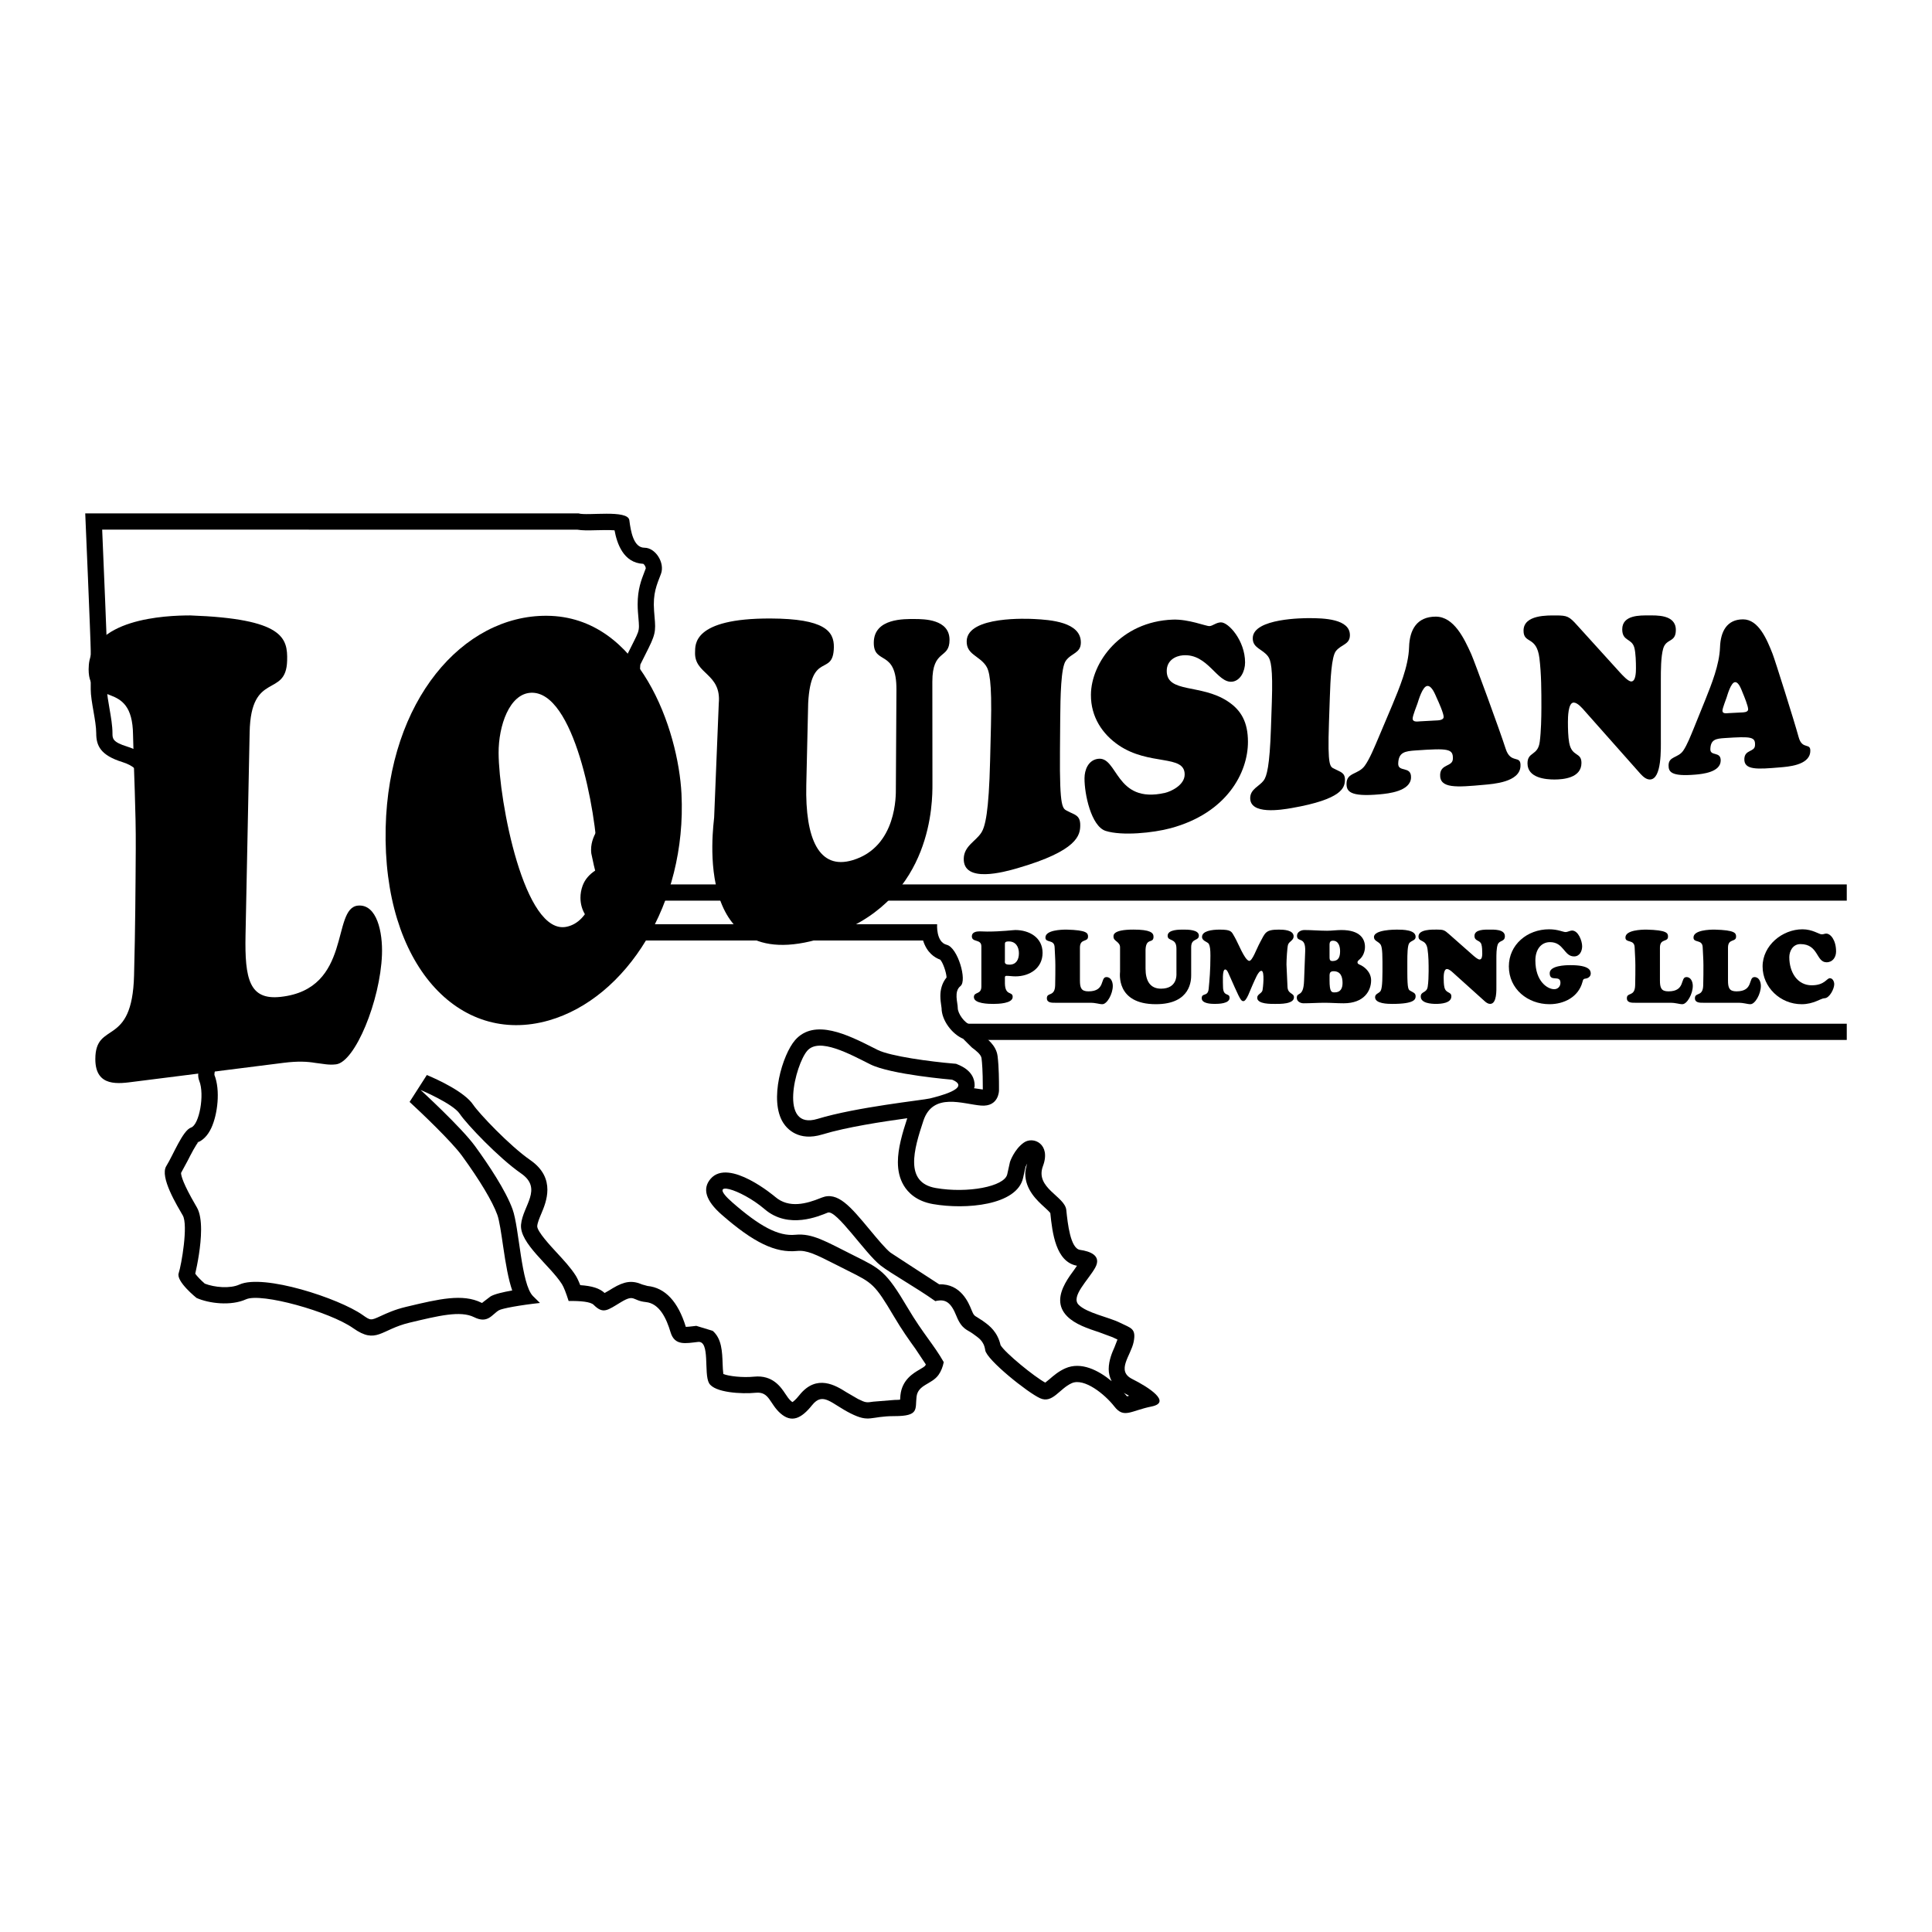 <?xml version="1.0" encoding="utf-8"?>
<!-- Generator: Adobe Illustrator 13.0.0, SVG Export Plug-In . SVG Version: 6.00 Build 14948)  -->
<!DOCTYPE svg PUBLIC "-//W3C//DTD SVG 1.0//EN" "http://www.w3.org/TR/2001/REC-SVG-20010904/DTD/svg10.dtd">
<svg version="1.0" id="Layer_1" xmlns="http://www.w3.org/2000/svg" xmlns:xlink="http://www.w3.org/1999/xlink" x="0px" y="0px"
	 width="192.756px" height="192.756px" viewBox="0 0 192.756 192.756" enable-background="new 0 0 192.756 192.756"
	 xml:space="preserve">
<g>
	<polygon fill-rule="evenodd" clip-rule="evenodd" fill="#FFFFFF" points="0,0 192.756,0 192.756,192.756 0,192.756 0,0 	"/>
	<polygon fill-rule="evenodd" clip-rule="evenodd" points="44.735,89.858 184.252,89.858 184.252,88.239 44.735,88.239 
		44.735,89.858 	"/>
	<polygon fill-rule="evenodd" clip-rule="evenodd" points="44.735,103.755 184.252,103.755 184.252,102.137 44.735,102.137 
		44.735,103.755 	"/>
	<path fill-rule="evenodd" clip-rule="evenodd" d="M112.963,137.584c-1.645-0.822-0.134-2.33,0.141-3.7
		c0.273-1.371-0.274-1.371-1.372-1.92c-1.097-0.548-3.29-0.959-4.112-1.782c-0.822-0.822,0.957-2.468,1.646-3.701
		c0.683-1.233-0.549-1.645-1.511-1.781c-0.957-0.139-1.231-2.606-1.371-3.977c-0.135-1.371-3.15-2.193-2.328-4.386
		c0.823-2.194-0.962-3.018-1.919-2.331c-0.962,0.686-1.371,1.919-1.371,1.919s0,0-0.273,1.233c-0.274,1.234-3.979,1.92-7.129,1.371
		c-3.155-0.548-2.193-3.838-1.236-6.717c0.962-2.88,3.978-1.645,5.757-1.509c1.784,0.139,1.784-1.507,1.784-1.507s0,0,0-0.411
		s0-1.92-0.14-3.017c-0.135-1.097-1.096-1.783-1.645-2.193c-0.549-0.412-0.549-0.823-1.097-0.959
		c-0.548-0.138-1.231-1.098-1.231-1.646c0-0.55-0.414-1.646,0.274-2.194c0.683-0.547-0.274-3.837-1.371-4.111
		c-1.097-0.273-0.962-2.057-0.962-2.057H60.735c-0.687-0.274-0.413-0.959-0.961-1.781c-0.548-0.823-0.135-2.193,0.823-2.468
		c0.96-0.274,0.138-1.919,0-3.016c-0.136-1.096,1.096-2.192,1.783-2.879c0.684-0.685,1.372-1.507,0.548-1.781
		c-0.822-0.274-2.057-1.783-2.057-2.88c0-1.097,0.412-0.547,1.371-0.135c0.961,0.41,0.961-1.235,0.138-2.058
		c-0.822-0.822-0.138-2.604,0.958-3.152c1.097-0.549,0.688-0.822,0.548-2.606c-0.134-1.78,0-3.151,0-3.151s0,0,0.823-1.646
		c0.822-1.645,0.687-1.92,0.548-3.703c-0.135-1.781,0.274-2.604,0.688-3.701c0.409-1.097-0.548-2.605-1.645-2.605
		s-1.372-1.645-1.51-2.741c-0.136-1.097-4.249-0.411-5.071-0.685H8.504c0,0,0.548,12.747,0.548,13.708c0,0.959,0,2.604,0,3.839
		c0,1.232,0.548,3.152,0.548,4.387c0,1.232,0.413,2.193,2.605,2.877c2.193,0.687,1.919,2.058,2.056,3.428
		c0.138,1.372,2.88,3.839,4.25,5.21c1.371,1.37,1.919,4.935,1.782,6.99c-0.137,2.058,0.274,3.838,1.096,5.348
		c0.822,1.507,0.686,3.563,0.138,5.345c-0.548,1.782-2.193,4.113-1.645,5.484c0.549,1.37,0,4.387-0.822,4.66
		c-0.823,0.274-1.783,2.742-2.467,3.84c-0.687,1.096,1.096,3.975,1.645,4.934c0.549,0.961-0.138,4.936-0.412,5.759
		c-0.274,0.823,1.783,2.467,1.783,2.467c1.232,0.55,3.425,0.822,4.935,0.138c1.507-0.687,8.361,1.233,10.693,2.879
		c2.33,1.645,2.742,0.137,5.62-0.549c2.879-0.685,5.072-1.232,6.444-0.548c1.371,0.685,1.78-0.275,2.468-0.685
		c0.314-0.189,2.135-0.522,4.103-0.734c-0.285-0.285-0.531-0.519-0.697-0.686c-1.19-1.19-1.36-6.8-2.04-8.67s-2.38-4.42-3.74-6.29
		c-1.36-1.87-5.44-5.61-5.44-5.61s3.229,1.36,3.909,2.38c0.68,1.021,3.91,4.421,6.121,5.95c2.21,1.53,0.17,3.229,0,5.101
		c-0.17,1.869,2.89,4.079,4.08,5.949c0.184,0.289,0.413,0.883,0.667,1.68c1.218-0.019,2.194,0.08,2.495,0.381
		c0.961,0.959,1.371,0.55,2.741-0.274c1.371-0.821,1.096-0.138,2.468,0c1.371,0.139,2.058,1.646,2.467,3.016
		c0.414,1.371,1.51,1.098,2.742,0.961c1.235-0.138,0.547,3.152,1.096,4.112c0.548,0.959,3.29,1.097,4.661,0.959
		c1.371-0.137,1.371,1.098,2.467,2.058c1.097,0.959,2.059,0.548,3.155-0.823c1.097-1.371,1.919-0.137,3.838,0.823
		c1.919,0.959,1.919,0.273,4.387,0.273s2.054-0.686,2.193-1.919c0.135-1.234,1.506-1.234,2.194-2.193
		c0.254-0.356,0.431-0.808,0.521-1.275c-0.981-1.732-2.087-2.864-3.584-5.397c-2.21-3.739-2.72-3.91-5.44-5.27
		s-4.081-2.21-5.78-2.04c-1.7,0.17-3.57-0.851-6.29-3.23c-2.72-2.38,0.85-1.359,3.23,0.681c2.379,2.04,5.44,0.68,6.29,0.34
		c0.85-0.34,3.74,4.08,5.27,5.27c1.045,0.813,3.518,2.181,5.467,3.562c0.059-0.015,0.117-0.034,0.177-0.044
		c0.823-0.136,1.371,0.138,1.919,1.51c0.548,1.37,1.096,1.37,1.645,1.781c0.548,0.412,1.097,0.686,1.235,1.646
		c0.136,0.958,4.248,4.249,5.483,4.797c1.232,0.55,1.92-0.959,3.151-1.507c1.236-0.549,3.29,1.097,4.252,2.33
		c0.957,1.234,1.646,0.411,3.698,0C116.941,139.915,114.608,138.407,112.963,137.584L112.963,137.584L112.963,137.584z
		 M81.563,111.632c-3.91,1.189-2.21-5.44-1.02-6.801c1.189-1.359,4.25,0.341,6.29,1.36c2.041,1.021,8.16,1.53,8.16,1.53
		c2.04,0.85-1.53,1.7-2.21,1.87C92.104,109.762,85.473,110.441,81.563,111.632L81.563,111.632z"/>
	<path fill-rule="evenodd" clip-rule="evenodd" fill="#FFFFFF" d="M10.194,52.84c0.153,3.583,0.478,11.304,0.478,12.089v3.839
		c0,0.477,0.127,1.207,0.25,1.914c0.147,0.844,0.299,1.716,0.299,2.474c0,0.525,0,0.873,1.468,1.332
		c2.956,0.926,3.077,3.041,3.149,4.305c0,0,0.03,0.422,0.034,0.478c0.195,0.749,2.313,2.815,3.113,3.594l0.673,0.662
		c1.63,1.629,2.276,5.109,2.276,7.49c0,0.266-0.008,0.519-0.023,0.753c-0.015,0.221-0.022,0.44-0.022,0.655
		c0,1.402,0.31,2.681,0.925,3.809c0.585,1.072,0.784,2.241,0.784,3.334c0,1.289-0.277,2.472-0.52,3.263l-0.847,2.063
		c-0.299,0.648-0.84,1.82-0.84,2.288c0,0.03,0.002,0.058,0.007,0.081l-0.008-0.026c0.615,1.538,0.32,3.946-0.306,5.296
		c-0.364,0.785-0.873,1.29-1.509,1.503c0.001-0.001,0.26-0.136,0.26-0.136c-0.268,0.244-0.817,1.325-1.113,1.906
		c0,0-0.517,0.955-0.659,1.218c0.007,0.303,0.221,1.097,1.431,3.18l0.153,0.266c0.306,0.534,0.415,1.336,0.415,2.21
		c0,1.641-0.385,3.535-0.582,4.396c0.178,0.254,0.557,0.649,0.953,0.992c0.972,0.38,2.518,0.515,3.446,0.094
		c2.42-1.102,9.958,1.382,12.295,3.03c0.807,0.569,0.807,0.569,1.826,0.1c0.586-0.27,1.39-0.639,2.485-0.9l0.213-0.051
		c3.054-0.727,5.465-1.301,7.329-0.371c0,0,0.036,0.014,0.067,0.027c0.07-0.058,0.145-0.119,0.145-0.119l0.703-0.534
		c0.388-0.233,1.25-0.434,2.162-0.594c-0.38-1.107-0.638-2.555-0.918-4.485c-0.179-1.228-0.363-2.498-0.569-3.066
		c-0.488-1.342-1.741-3.435-3.528-5.892c-1.036-1.424-4.123-4.358-5.224-5.369l1.722-2.686c1.106,0.466,3.771,1.688,4.629,2.975
		c0.549,0.824,3.61,4.073,5.694,5.517c1.315,0.911,1.703,1.976,1.703,2.953c0,0.946-0.363,1.812-0.601,2.376
		c-0.196,0.465-0.381,0.904-0.412,1.248c0,0.009-0.001,0.018-0.001,0.026c0,0.524,1.314,1.943,1.951,2.631
		c0.684,0.739,1.392,1.504,1.884,2.277c0.111,0.175,0.26,0.461,0.458,0.964c1.183,0.076,1.938,0.318,2.431,0.782
		c0.204-0.116,0.444-0.253,0.444-0.253l0.37-0.226c1.174-0.703,1.944-0.799,2.946-0.366l0.517,0.143
		c1.768,0.179,3.052,1.56,3.826,4.084c0.196-0.005,0.484-0.038,0.699-0.064l0.345-0.04l1.636,0.498
		c0.905,0.782,0.949,2.067,0.992,3.312c0.01,0.305,0.032,0.724,0.07,0.993c0.528,0.22,1.919,0.382,3.077,0.266
		c1.849-0.184,2.667,1.047,3.106,1.709c0.192,0.289,0.358,0.539,0.589,0.741c0,0,0.066,0.047,0.122,0.087
		c0.107-0.067,0.332-0.24,0.702-0.703c1.718-2.146,3.643-0.935,4.676-0.283l1.151,0.67c0.78,0.39,0.865,0.377,1.531,0.275
		l2.131-0.173c0.269,0,0.407-0.014,0.551-0.026c0.014-0.184,0.033-0.455,0.033-0.455c0.168-1.533,1.269-2.178,1.927-2.562
		c0.235-0.137,0.479-0.279,0.56-0.394c0.019-0.025,0.026-0.08,0.043-0.111c-0.408-0.613-1.031-1.55-1.031-1.55
		c-0.624-0.867-1.331-1.85-2.154-3.243c-1.898-3.213-2.147-3.337-4.521-4.521l-1.271-0.642c-2.042-1.039-2.909-1.456-3.872-1.359
		c-2.153,0.215-4.331-0.835-7.518-3.623c-1.585-1.388-1.956-2.592-1.1-3.579c1.827-2.109,6.404,1.772,6.45,1.812
		c1.365,1.171,3.133,0.675,4.521,0.111l0.114-0.045c1.596-0.639,2.867,0.891,4.791,3.206c0.744,0.896,1.588,1.91,2.074,2.289
		l2.224,1.45c0,0,1.874,1.218,2.631,1.709c2.158-0.085,2.949,1.87,3.219,2.545c0.212,0.533,0.295,0.581,0.57,0.739l0.542,0.349
		l0.177,0.129c0.511,0.367,1.318,0.995,1.611,2.299c0.435,0.765,3.391,3.173,4.461,3.743c0.126-0.093,0.287-0.225,0.416-0.337
		c0.405-0.351,0.91-0.787,1.575-1.083c1.587-0.704,3.315,0.19,4.634,1.277c-0.203-0.39-0.295-0.801-0.295-1.202
		c0-0.898,0.38-1.742,0.567-2.158c0,0,0.26-0.67,0.308-0.793c-0.015-0.007-0.479-0.228-0.479-0.228
		c-0.002-0.001-1.314-0.487-1.314-0.487c-1.194-0.396-2.429-0.807-3.221-1.6c-0.51-0.51-0.703-1.059-0.703-1.607
		c0-1.146,0.847-2.294,1.429-3.082c0,0,0.131-0.19,0.248-0.36c-2.11-0.38-2.456-3.256-2.66-5.255
		c-0.097-0.138-0.382-0.4-0.585-0.585c-0.712-0.646-1.915-1.738-1.915-3.356c0-0.308,0.093-0.654,0.192-1.001
		c-0.067,0.128-0.137,0.259-0.164,0.331c-0.048,0.214-0.243,1.1-0.243,1.1c-0.611,2.745-5.725,3.184-8.988,2.615
		c-1.668-0.29-2.506-1.167-2.916-1.852c-0.421-0.704-0.589-1.494-0.589-2.343c0-1.343,0.431-2.838,0.935-4.372
		c-2.419,0.336-6.012,0.871-8.479,1.622c-2.371,0.721-3.508-0.565-3.887-1.151c-1.459-2.259-0.074-6.835,1.177-8.264
		c1.93-2.206,5.308-0.499,7.775,0.747l0.458,0.23c1.282,0.641,5.324,1.177,7.571,1.364l0.253,0.021l0.235,0.098
		c1.374,0.572,1.619,1.469,1.619,2.037c0,0.053-0.002,0.103-0.006,0.148c-0.004,0.061-0.05,0.098-0.059,0.155
		c0.208,0.03,0.837,0.122,0.837,0.122c0.003,0,0.028-0.001,0.044-0.001c-0.001-0.076-0.002-0.303-0.002-0.303
		c0-1.502-0.068-2.358-0.126-2.812c-0.047-0.383-0.594-0.791-0.955-1.061c-0.056-0.042-0.844-0.842-0.844-0.842
		s-0.013-0.017-0.024-0.03c-1.131-0.472-2.163-1.866-2.163-3.069c0,0.016-0.035-0.25-0.035-0.25
		c-0.036-0.246-0.086-0.583-0.086-0.96c0-0.586,0.14-1.261,0.619-1.846c-0.025-0.516-0.358-1.473-0.631-1.773
		c-0.568-0.203-1.333-0.699-1.712-1.915c-2.576,0-31.668,0-31.668,0l-0.29-0.116c-1.154-0.462-1.413-1.449-1.537-1.924
		c-0.06-0.23-0.092-0.345-0.17-0.462c-0.343-0.515-0.519-1.128-0.519-1.759c0-0.404,0.072-0.815,0.218-1.211
		c0.246-0.666,0.709-1.14,1.249-1.501c-0.04-0.176-0.088-0.366-0.126-0.51l-0.258-1.197c-0.016-0.127-0.023-0.252-0.023-0.375
		c0-1.617,1.292-2.889,2.086-3.671c0,0,0.045-0.045,0.091-0.09c-1.015-0.89-1.892-2.289-1.892-3.607l0,0
		c0-0.357,0-1.446,0.936-2.007c0.139-0.083,0.268-0.073,0.402-0.114c-0.114-0.328-0.192-0.675-0.192-1.044
		c0-0.191,0.016-0.386,0.048-0.583c0.197-1.21,0.963-2.312,1.962-2.905c0-0.002-0.136-1.171-0.136-1.171
		c-0.06-0.792-0.086-1.442-0.086-1.978c0-1.074,0.113-1.671,0.279-2.05c-0.001,0.002-0.026,0.026-0.026,0.026l0.823-1.646
		c0.368-0.736,0.48-0.986,0.48-1.471c0-0.217-0.023-0.482-0.055-0.859l-0.043-0.522c-0.021-0.282-0.031-0.545-0.031-0.793
		c0-1.484,0.354-2.401,0.699-3.292c0,0,0.098-0.258,0.111-0.292c0-0.005,0.001-0.009,0.001-0.014c0-0.13-0.137-0.377-0.248-0.44
		c-1.99-0.087-2.63-2.046-2.868-3.344c-0.55-0.042-1.372-0.022-1.837-0.009c-0.864,0.024-1.412,0.023-1.865-0.053
		C57.387,52.84,13.338,52.84,10.194,52.84L10.194,52.84L10.194,52.84z M112.443,139.312c0.079-0.021,0.106-0.029,0.209-0.059
		c-0.136-0.073-0.262-0.146-0.413-0.222c-0.049-0.024-0.075-0.056-0.122-0.08C112.222,139.071,112.357,139.202,112.443,139.312
		L112.443,139.312z"/>
	<path fill-rule="evenodd" clip-rule="evenodd" d="M13.406,107.918c-1.493,0.188-3.896,0.617-3.895-2.252
		c0.004-3.902,3.681-1.06,3.864-8.349c0.123-4.657,0.147-8.778,0.17-12.617c0.024-3.943-0.196-7.648-0.272-11.399
		c-0.065-5.699-4.43-2.593-4.43-6.525c0-5.094,7.775-5.375,10.136-5.375c9.319,0.333,9.725,2.254,9.669,4.498
		c-0.095,3.795-3.616,0.974-3.741,7.156l-0.41,20.221c-0.091,4.436,0.395,6.516,3.492,6.183c7.202-0.775,5.04-8.882,7.74-9.108
		c1.872-0.156,2.466,2.652,2.38,4.908c-0.174,4.589-2.677,10.685-4.573,10.929c-0.749,0.097-1.326-0.062-2.074-0.142
		c-0.793-0.134-1.718-0.191-3.167-0.008L13.406,107.918L13.406,107.918z"/>
	<path fill-rule="evenodd" clip-rule="evenodd" d="M38.478,82.581c0.293-12.716,7.709-21.2,16.076-21.145
		c9.314,0.061,13.125,11.456,13.438,17.767c0.542,10.973-5.524,20.396-13.229,22.604C45.77,104.383,38.164,96.203,38.478,82.581
		L38.478,82.581L38.478,82.581z M52.967,69.117c-2.148,0.104-3.234,3.309-3.221,6.01c0.021,4.773,2.562,18.273,6.808,17.332
		c2.286-0.506,3.153-3.679,3.07-6.652C59.484,80.889,57.251,68.91,52.967,69.117L52.967,69.117z"/>
	<path fill-rule="evenodd" clip-rule="evenodd" d="M89.438,68.831c0.025-4.141-2.285-2.434-2.26-4.731
		c0.025-2.434,3.068-2.344,4.087-2.34c0.92,0.003,3.461,0.013,3.47,2.069c0.008,2.002-1.718,0.847-1.715,4.199l0.01,10.212
		c0.001,1.742,0.036,11.222-9.632,14.885C68.683,98.7,71.226,82.167,71.25,81.561l0.462-11.385c0.28-3.028-2.468-2.877-2.365-5.12
		c0.031-0.68-0.3-3.377,7.54-3.349c5.354,0.021,6.337,1.258,6.307,2.872c-0.056,3.005-2.278,0.283-2.562,5.563l-0.188,8.164
		c-0.126,5.421,1.285,8.501,4.604,7.519c4.484-1.327,4.329-6.646,4.332-7.091L89.438,68.831L89.438,68.831z"/>
	<path fill-rule="evenodd" clip-rule="evenodd" d="M98.869,72.36c0.109-4.467-0.175-5.467-0.506-5.95
		c-0.699-1.008-1.958-1.114-1.916-2.461c0.078-2.527,6.192-2.218,6.741-2.189c1.596,0.081,4.655,0.295,4.649,2.339
		c-0.004,1.091-0.928,1.025-1.505,1.832c-0.486,0.695-0.534,3.548-0.554,5.795l-0.025,3.218c-0.048,5.912,0.268,5.707,0.786,5.991
		c0.637,0.35,1.24,0.371,1.237,1.389c-0.004,0.991-0.236,2.549-6.275,4.299c-1.284,0.373-5.422,1.532-5.347-0.976
		c0.037-1.244,1.192-1.712,1.741-2.557c0.405-0.614,0.761-2.061,0.887-7.182L98.869,72.36L98.869,72.36z"/>
	<path fill-rule="evenodd" clip-rule="evenodd" d="M108.842,69.312c0.022-3.216,2.971-7.298,8.164-7.493
		c1.59-0.059,3.312,0.664,3.663,0.647c0.325-0.015,0.647-0.352,1.126-0.373c0.764-0.032,2.424,1.816,2.426,4.001
		c0.001,0.885-0.473,1.825-1.283,1.918c-1.51,0.173-2.411-2.827-4.915-2.632c-0.774,0.062-1.615,0.526-1.618,1.551
		c-0.008,2.256,3.387,1.275,6.065,3.027c1.367,0.891,2.036,2.096,2.038,4.055c0.004,3.067-2.105,7.107-7.715,8.618
		c-1.729,0.466-4.846,0.789-6.493,0.266c-1.433-0.482-2.11-3.654-2.099-5.259c0.006-0.848,0.38-1.761,1.285-1.921
		c2.079-0.37,1.705,4.539,6.749,3.387c0.567-0.13,1.956-0.758,1.959-1.833c0.005-2.032-3.532-0.834-6.595-2.927
		C110.009,73.257,108.825,71.545,108.842,69.312L108.842,69.312z"/>
	<path fill-rule="evenodd" clip-rule="evenodd" d="M126.892,70.031c0.115-3.402-0.109-4.169-0.375-4.536
		c-0.56-0.765-1.563-0.819-1.528-1.857c0.066-1.966,5.14-1.966,5.611-1.966c1.394,0,4.138,0.049,4.079,1.747
		c-0.031,0.898-0.862,0.869-1.396,1.539c-0.445,0.572-0.547,2.857-0.606,4.634l-0.086,2.512c-0.155,4.515,0.119,4.375,0.556,4.613
		c0.542,0.296,1.064,0.342,1.038,1.115c-0.026,0.747-0.261,1.903-5.3,2.786c-1.022,0.179-4.21,0.71-4.151-1.031
		c0.03-0.87,0.912-1.139,1.339-1.711c0.316-0.419,0.603-1.446,0.729-5.193L126.892,70.031L126.892,70.031z"/>
	<path fill-rule="evenodd" clip-rule="evenodd" d="M138.89,70.391c0.704-1.704,1.638-3.884,1.695-5.835
		c0.05-1.724,0.775-3.034,2.662-3.034c1.808,0,2.834,2.172,3.544,3.75c0.305,0.685,2.854,7.629,3.422,9.411
		c0.511,1.624,1.565,0.541,1.485,1.782c-0.101,1.576-2.71,1.75-3.648,1.836c-2.737,0.25-4.422,0.382-4.367-1.012
		c0.044-1.087,1.233-0.776,1.269-1.567c0.044-1.022-0.447-1.079-3.699-0.851c-1.075,0.075-1.723,0.167-1.753,1.312
		c-0.024,0.905,1.316,0.199,1.278,1.395c-0.042,1.369-2.271,1.596-3.109,1.672c-3.059,0.281-3.334-0.329-3.325-1.083
		c0.013-1.115,1.186-0.876,1.826-1.777c0.485-0.675,0.959-1.847,1.296-2.631L138.89,70.391L138.89,70.391L138.89,70.391z
		 M143.212,71.884c0.203-0.011,0.808,0.002,0.821-0.348c0.014-0.352-0.525-1.547-0.677-1.872c-0.169-0.372-0.486-1.243-0.941-1.227
		c-0.498,0.019-0.899,1.474-0.991,1.741c-0.092,0.267-0.476,1.214-0.483,1.499c-0.013,0.403,0.509,0.304,0.735,0.291L143.212,71.884
		L143.212,71.884z"/>
	<path fill-rule="evenodd" clip-rule="evenodd" d="M161.635,67.106c0.216,0.227,0.792,0.883,1.116,0.883
		c0.45,0,0.469-0.928,0.469-1.313c0-0.566-0.019-1.54-0.163-2.06c-0.252-0.951-1.206-0.611-1.206-1.834
		c0-1.448,1.836-1.381,2.593-1.381c0.792,0,2.755-0.113,2.755,1.449c0,1.291-0.954,0.815-1.261,1.857
		c-0.235,0.815-0.235,2.219-0.235,3.079v5.864c0,1.019,0.11,4.12-1.097,4.12c-0.36,0-0.667-0.272-0.938-0.566l-5.562-6.271
		c-0.252-0.294-0.72-0.837-1.098-0.837c-0.559,0-0.576,1.471-0.576,1.947c0,0.633,0.018,1.471,0.126,2.06
		c0.271,1.449,1.224,0.905,1.224,2.015c0,1.517-1.854,1.653-2.7,1.653c-0.829,0-2.683-0.136-2.683-1.607
		c0-1.2,1.045-0.725,1.224-2.173c0.127-0.974,0.162-2.4,0.162-3.418c0-1.63,0-3.283-0.197-4.914
		c-0.288-2.263-1.584-1.38-1.584-2.739c0-1.608,2.43-1.517,3.24-1.517c1.116,0,1.314,0.091,2.124,0.996L161.635,67.106
		L161.635,67.106z"/>
	<path fill-rule="evenodd" clip-rule="evenodd" d="M170.16,69.768c0.592-1.494,1.385-3.433,1.447-5.193
		c0.056-1.574,0.686-2.782,2.298-2.782c1.549,0,2.381,2.003,2.946,3.44c0.241,0.62,2.18,6.757,2.594,8.291
		c0.367,1.381,1.271,0.468,1.162,1.521c-0.139,1.323-2.271,1.453-3.039,1.518c-2.229,0.19-3.599,0.29-3.533-0.873
		c0.051-0.914,1.019-0.645,1.061-1.312c0.055-0.868-0.348-0.918-3.016-0.741c-0.879,0.058-1.408,0.133-1.438,1.1
		c-0.022,0.761,1.07,0.175,1.032,1.177c-0.045,1.138-1.844,1.311-2.519,1.369c-2.454,0.21-2.681-0.293-2.681-0.917
		c0-0.929,0.949-0.722,1.463-1.473c0.391-0.565,0.773-1.555,1.048-2.221L170.16,69.768L170.16,69.768L170.16,69.768z
		 M173.726,71.083c0.169-0.009,0.669,0.005,0.686-0.299c0.018-0.305-0.412-1.353-0.533-1.638c-0.137-0.329-0.389-1.1-0.77-1.086
		c-0.416,0.015-0.767,1.297-0.845,1.53c-0.078,0.234-0.405,1.058-0.415,1.304c-0.013,0.349,0.419,0.265,0.606,0.255L173.726,71.083
		L173.726,71.083z"/>
	<path fill-rule="evenodd" clip-rule="evenodd" d="M97.911,94.418c0-0.769-0.95-0.359-0.95-1.004c0-0.41,0.449-0.492,0.765-0.492
		c0.256,0,0.501,0.021,0.757,0.021c1.479,0,2.583-0.154,2.808-0.154c1.389,0,2.727,0.738,2.727,2.276
		c0,1.527-1.287,2.347-2.706,2.347c-0.307,0-0.613-0.051-0.889-0.051c-0.122,0-0.163,0.051-0.163,0.164v0.595
		c0.03,1.281,0.776,0.748,0.776,1.343c0,0.666-1.471,0.697-1.931,0.697c-0.43,0-1.94-0.011-1.94-0.677
		c0-0.564,0.746-0.216,0.746-1.056V94.418L97.911,94.418L97.911,94.418z M100.647,93.926c-0.397,0-0.388,0.123-0.388,0.328v1.538
		c0,0.216-0.092,0.451,0.459,0.451c0.674,0,0.939-0.513,0.939-1.138C101.658,94.459,101.332,93.926,100.647,93.926L100.647,93.926z"
		/>
	<path fill-rule="evenodd" clip-rule="evenodd" d="M105.293,100.046c-0.326,0-0.847,0.021-0.847-0.451
		c0-0.636,0.796-0.103,0.827-1.292c0.02-0.748,0.02-1.404,0.02-2.009c0-0.615-0.051-1.189-0.071-1.763
		c-0.02-0.861-0.919-0.41-0.919-0.994c0-0.749,1.604-0.79,2.104-0.79c2.043,0.052,2.146,0.349,2.146,0.697
		c0,0.595-0.808,0.144-0.808,1.107v3.26c0,0.737,0.123,1.097,0.848,1.097c1.736,0,1.144-1.425,1.797-1.425
		c0.46,0,0.634,0.492,0.634,0.881c0,0.8-0.572,1.825-1.042,1.825c-0.184,0-0.326-0.041-0.51-0.072
		c-0.194-0.04-0.419-0.071-0.767-0.071H105.293L105.293,100.046z"/>
	<path fill-rule="evenodd" clip-rule="evenodd" d="M117.373,94.633c0-1.097-0.877-0.676-0.877-1.271
		c0-0.636,1.184-0.615,1.603-0.615c0.388,0,1.511,0,1.511,0.594c0,0.574-0.766,0.226-0.766,1.158v2.768
		c0,0.462,0.011,2.922-3.522,2.922c-4.023,0-3.574-3.116-3.574-3.24v-2.368c0.041-0.646-0.653-0.646-0.653-1.118
		c0-0.144-0.113-0.717,1.991-0.717c1.664,0,2.001,0.308,2.001,0.707c0,0.738-0.745,0.051-0.796,1.302v1.886
		c0,1.22,0.459,1.999,1.542,1.999c1.613,0,1.541-1.343,1.541-1.456V94.633L117.373,94.633z"/>
	<path fill-rule="evenodd" clip-rule="evenodd" d="M122.592,97.166c-0.062-0.134-0.174-0.441-0.357-0.441
		c-0.316,0-0.215,1.353-0.215,1.691c0,1.097,0.654,0.585,0.654,1.138c0,0.584-1.093,0.605-1.491,0.605
		c-0.357,0-1.287-0.031-1.287-0.564c0-0.584,0.613-0.103,0.694-0.943c0.082-0.86,0.174-1.814,0.174-3.3
		c0-0.615-0.041-0.933-0.153-1.168c-0.102-0.216-0.684-0.288-0.684-0.708c0-0.584,0.949-0.728,1.767-0.728
		c1.194,0,1.174,0.205,1.48,0.728c0.357,0.604,0.99,2.286,1.439,2.388c0.316,0.072,0.735-1.168,1.104-1.845
		c0.521-0.964,0.53-1.271,1.879-1.271c0.449,0,1.47,0.031,1.47,0.676c0,0.411-0.459,0.492-0.562,0.841
		c-0.082,0.287-0.152,1.497-0.152,1.958c0,0.154,0.061,1.282,0.102,2.235c0.03,0.748,0.644,0.585,0.644,1.046
		c0,0.687-1.399,0.656-1.849,0.656c-0.418,0-1.817,0.041-1.817-0.615c0-0.358,0.459-0.421,0.53-0.749
		c0.041-0.174,0.246-1.937-0.111-1.937c-0.317,0-0.644,0.902-0.889,1.425c-0.225,0.471-0.593,1.64-0.92,1.599
		c-0.163-0.021-0.245,0-0.857-1.384L122.592,97.166L122.592,97.166z"/>
	<path fill-rule="evenodd" clip-rule="evenodd" d="M135.621,95.74c-0.092,0.083-0.184,0.144-0.184,0.277s0.112,0.174,0.215,0.226
		c0.418,0.164,1.144,0.707,1.144,1.569c0,1.024-0.685,2.286-2.737,2.286c-0.694,0-1.266-0.052-1.899-0.052
		c-0.704,0-1.398,0.052-2.104,0.052c-0.316,0-0.674-0.185-0.674-0.544c0-0.636,0.664,0.011,0.725-1.691l0.112-2.952
		c0.062-1.548-0.816-0.841-0.816-1.548c0-0.39,0.419-0.574,0.735-0.574c0.756,0,1.512,0.072,2.267,0.072
		c0.48,0,0.95-0.072,1.43-0.072c1.869,0,2.349,0.892,2.349,1.681C136.183,94.941,135.988,95.443,135.621,95.74L135.621,95.74
		L135.621,95.74z M132.649,95.289c0,0.4-0.021,0.595,0.296,0.595c0.613,0,0.756-0.431,0.756-0.994c0-0.461-0.153-1.036-0.715-1.036
		c-0.378,0-0.337,0.308-0.337,0.605V95.289L132.649,95.289L132.649,95.289z M132.649,97.791c0,1.188,0.194,1.22,0.511,1.22
		c0.582,0,0.786-0.4,0.786-0.934c0-0.625-0.184-1.178-0.898-1.178c-0.316,0-0.388,0.164-0.398,0.379V97.791L132.649,97.791z"/>
	<path fill-rule="evenodd" clip-rule="evenodd" d="M137.929,95.946c0-1.302-0.102-1.6-0.214-1.743
		c-0.234-0.297-0.634-0.328-0.634-0.717c0-0.738,2.084-0.738,2.288-0.738c0.612,0,1.868,0.021,1.868,0.717
		c0,0.37-0.388,0.349-0.623,0.615c-0.194,0.226-0.204,1.148-0.204,1.866v1.014c0,1.825,0.122,1.784,0.327,1.907
		c0.255,0.153,0.5,0.205,0.5,0.522c0,0.308-0.092,0.77-2.328,0.77c-0.429,0-1.716-0.011-1.716-0.667c0-0.328,0.348-0.38,0.511-0.574
		c0.123-0.144,0.225-0.522,0.225-1.958V95.946L137.929,95.946z"/>
	<path fill-rule="evenodd" clip-rule="evenodd" d="M146.986,95.331c0.123,0.102,0.449,0.399,0.634,0.399
		c0.255,0,0.265-0.42,0.265-0.595c0-0.256-0.01-0.697-0.092-0.933c-0.143-0.431-0.684-0.277-0.684-0.83
		c0-0.656,1.041-0.625,1.47-0.625c0.45,0,1.563-0.051,1.563,0.656c0,0.584-0.542,0.369-0.716,0.84
		c-0.132,0.369-0.132,1.005-0.132,1.394v2.655c0,0.461,0.061,1.866-0.623,1.866c-0.205,0-0.378-0.123-0.531-0.257l-3.155-2.84
		c-0.144-0.133-0.409-0.379-0.623-0.379c-0.316,0-0.327,0.666-0.327,0.882c0,0.287,0.011,0.666,0.071,0.933
		c0.153,0.656,0.695,0.41,0.695,0.912c0,0.688-1.053,0.749-1.532,0.749c-0.47,0-1.521-0.062-1.521-0.729
		c0-0.543,0.593-0.328,0.694-0.983c0.071-0.441,0.092-1.087,0.092-1.548c0-0.738,0-1.487-0.112-2.225
		c-0.163-1.025-0.898-0.625-0.898-1.241c0-0.728,1.379-0.687,1.838-0.687c0.633,0,0.745,0.041,1.205,0.451L146.986,95.331
		L146.986,95.331z"/>
	<path fill-rule="evenodd" clip-rule="evenodd" d="M155.063,98.693c0.357,0,0.623-0.267,0.623-0.636
		c0-0.851-1.072-0.021-1.072-0.964c0-0.749,1.542-0.8,2.062-0.8c1.92,0,2.032,0.543,2.032,0.841c0,0.267-0.225,0.451-0.47,0.492
		c-0.266,0.03-0.286,0.081-0.356,0.349c-0.399,1.496-1.839,2.214-3.289,2.214c-2.164,0-4.054-1.507-4.054-3.772
		c0-2.163,1.827-3.701,4.013-3.701c0.898,0,1.39,0.277,1.654,0.277c0.184,0,0.449-0.154,0.633-0.154
		c0.634,0,1.012,1.045,1.012,1.568c0,0.502-0.256,1.015-0.807,1.015c-1.012,0-1.012-1.425-2.4-1.425c-0.888,0-1.46,0.738-1.46,1.825
		C153.185,97.935,154.41,98.693,155.063,98.693L155.063,98.693z"/>
	<path fill-rule="evenodd" clip-rule="evenodd" d="M163.161,100.046c-0.326,0-0.848,0.021-0.848-0.451
		c0-0.636,0.796-0.103,0.827-1.292c0.021-0.748,0.021-1.404,0.021-2.009c0-0.615-0.052-1.189-0.071-1.763
		c-0.021-0.861-0.92-0.41-0.92-0.994c0-0.749,1.604-0.79,2.104-0.79c2.042,0.052,2.144,0.349,2.144,0.697
		c0,0.595-0.806,0.144-0.806,1.107v3.26c0,0.737,0.122,1.097,0.847,1.097c1.736,0,1.144-1.425,1.797-1.425
		c0.46,0,0.634,0.492,0.634,0.881c0,0.8-0.571,1.825-1.042,1.825c-0.184,0-0.326-0.041-0.51-0.072
		c-0.194-0.04-0.419-0.071-0.767-0.071H163.161L163.161,100.046z"/>
	<path fill-rule="evenodd" clip-rule="evenodd" d="M169.952,100.046c-0.327,0-0.849,0.021-0.849-0.451
		c0-0.636,0.797-0.103,0.827-1.292c0.021-0.748,0.021-1.404,0.021-2.009c0-0.615-0.052-1.189-0.072-1.763
		c-0.02-0.861-0.919-0.41-0.919-0.994c0-0.749,1.604-0.79,2.104-0.79c2.043,0.052,2.145,0.349,2.145,0.697
		c0,0.595-0.807,0.144-0.807,1.107v3.26c0,0.737,0.123,1.097,0.848,1.097c1.736,0,1.143-1.425,1.797-1.425
		c0.46,0,0.634,0.492,0.634,0.881c0,0.8-0.572,1.825-1.042,1.825c-0.184,0-0.327-0.041-0.511-0.072
		c-0.194-0.04-0.419-0.071-0.766-0.071H169.952L169.952,100.046z"/>
	<path fill-rule="evenodd" clip-rule="evenodd" d="M179.836,92.716c1.001,0,1.645,0.502,1.91,0.502c0.225,0,0.285-0.072,0.459-0.072
		c0.43,0,0.98,0.646,0.98,1.784c0,0.584-0.348,1.077-0.949,1.077c-1.053,0-0.787-1.815-2.604-1.815
		c-0.786,0-1.113,0.739-1.113,1.302c0,1.518,0.808,2.809,2.236,2.809c1.297,0,1.491-0.707,1.808-0.707
		c0.297,0,0.439,0.349,0.439,0.604c0,0.451-0.471,1.395-0.98,1.395c-0.348,0-1.062,0.595-2.268,0.595c-2.144,0-3.9-1.702-3.9-3.762
		C175.854,94.326,177.824,92.716,179.836,92.716L179.836,92.716z"/>
</g>
</svg>
